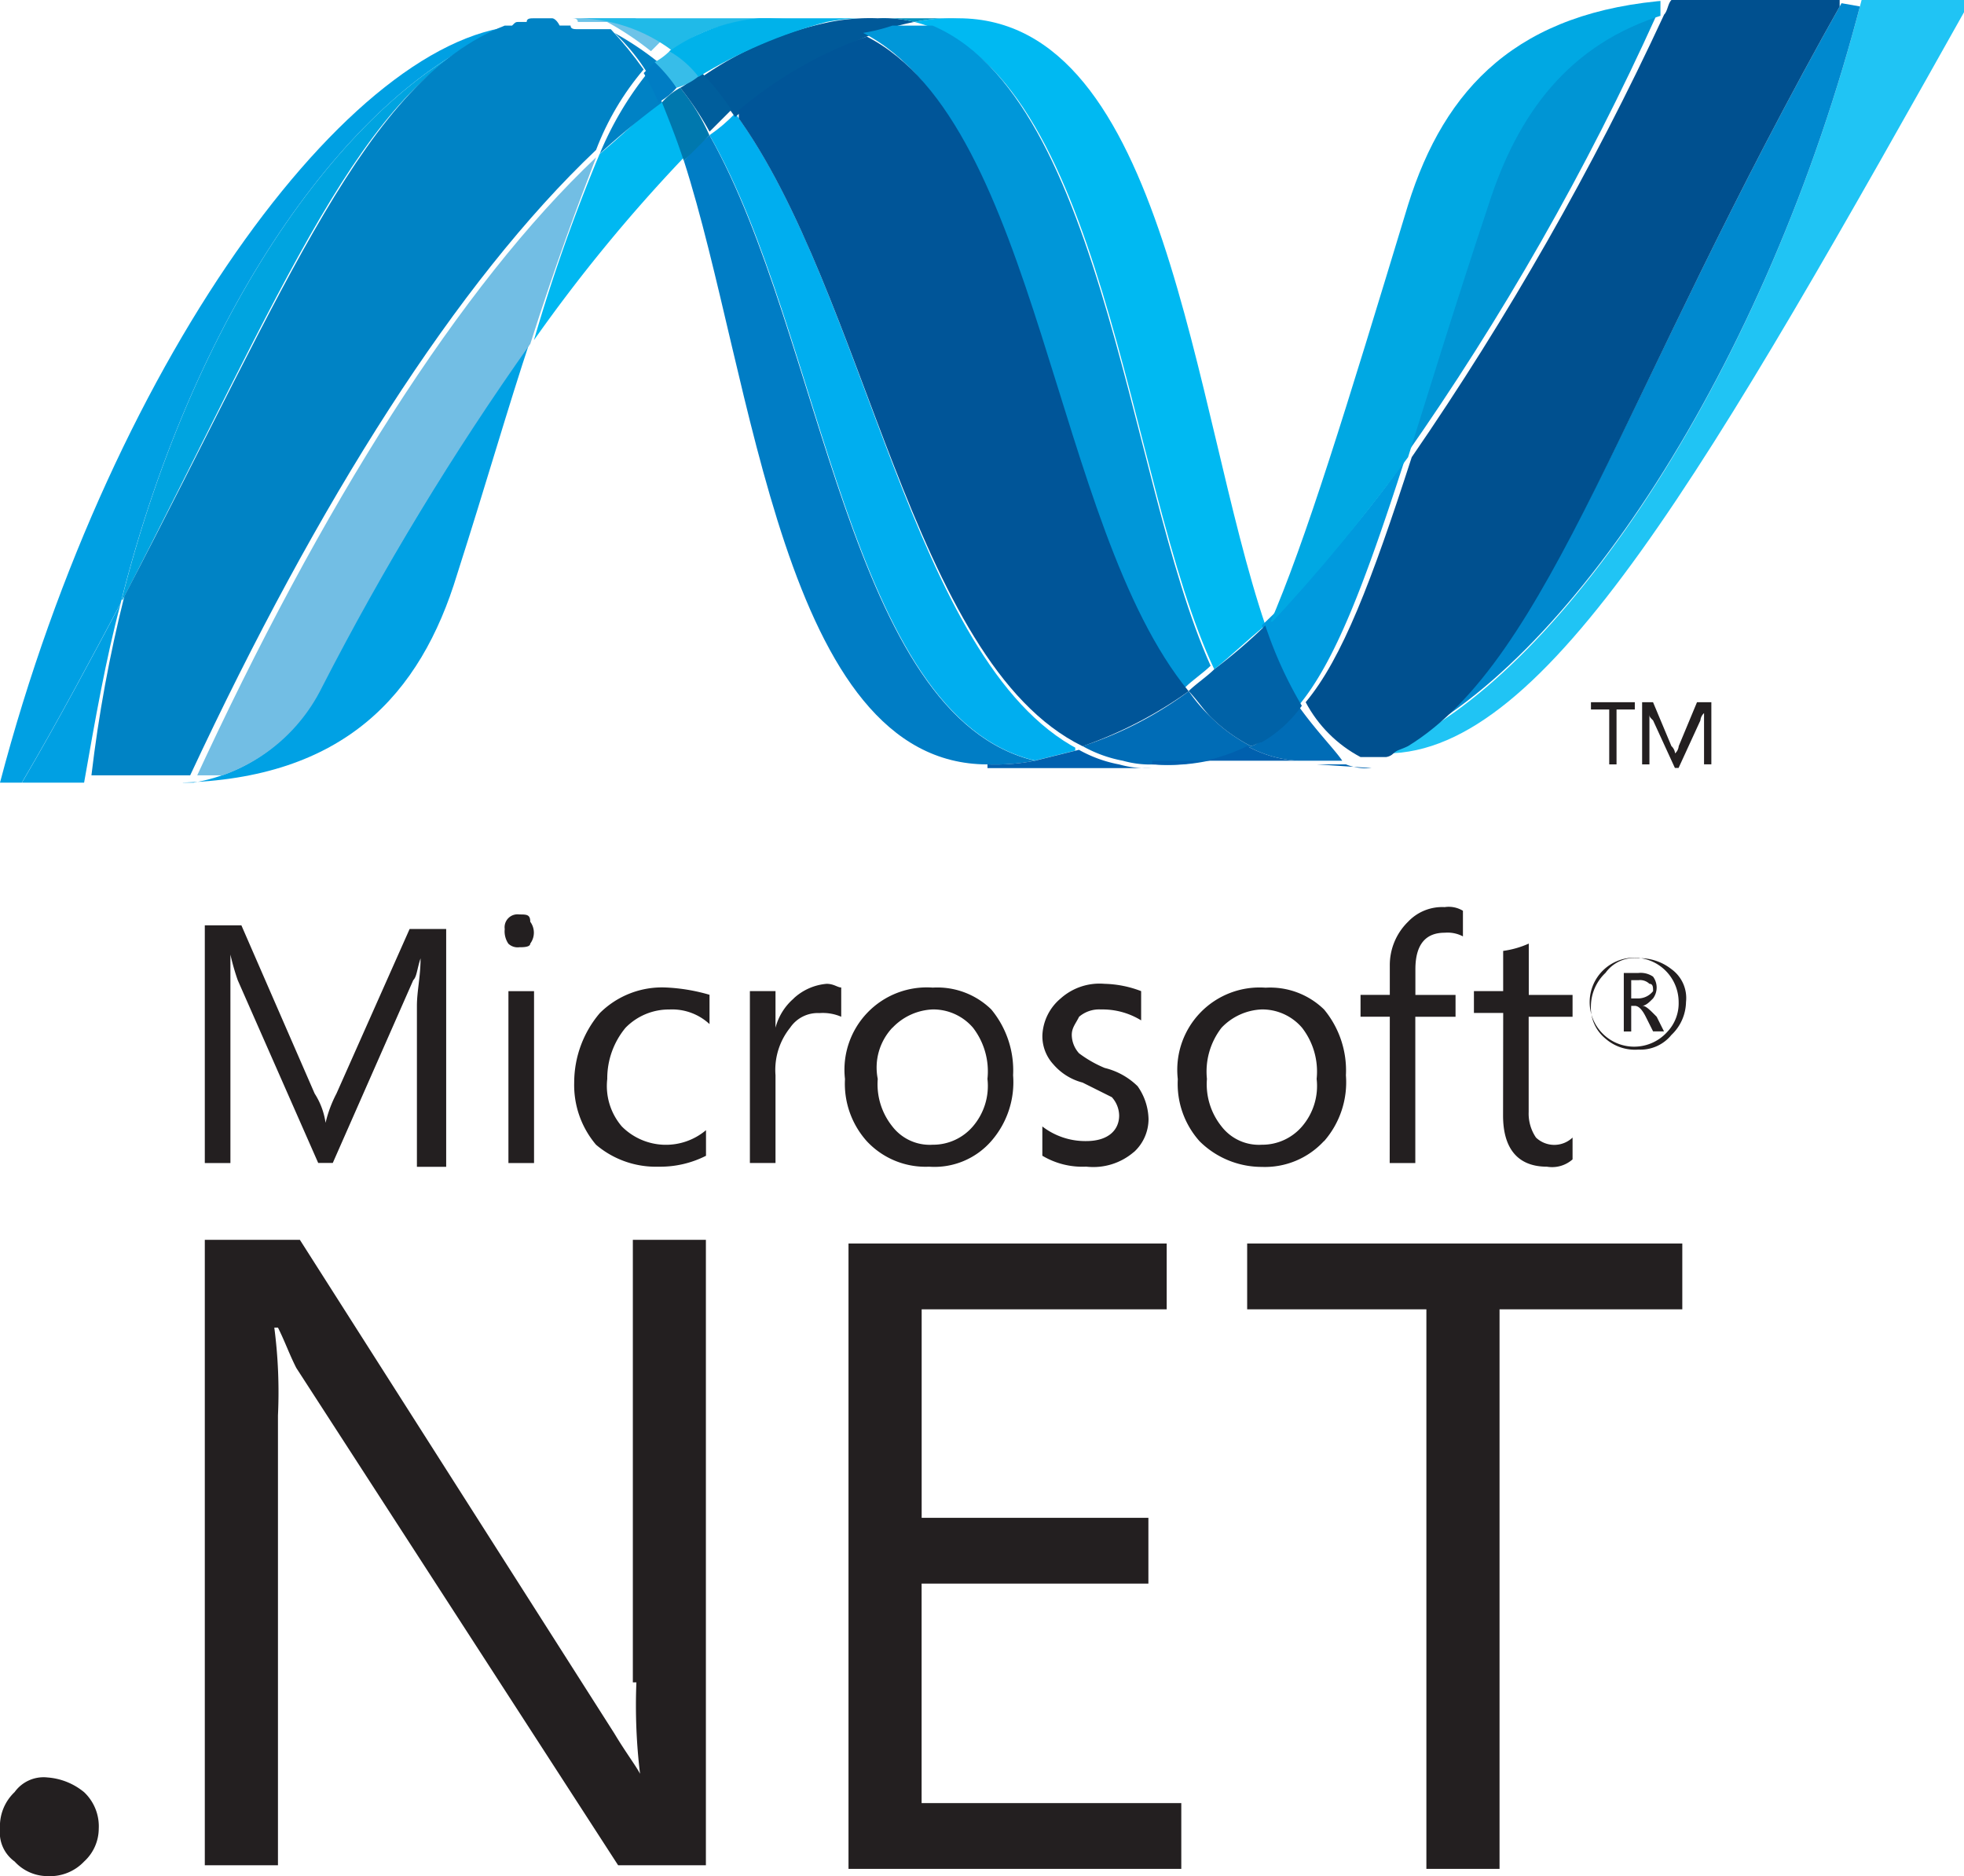 <svg id="net" xmlns="http://www.w3.org/2000/svg" xmlns:xlink="http://www.w3.org/1999/xlink" width="72" height="68.782" viewBox="0 0 72 68.782">
  <defs>
    <clipPath id="clip-path">
      <path id="Path_20" data-name="Path 20" d="M18.7,4.639c2.547,7.911,3.62,22.123,11.128,22.123h0a7.645,7.645,0,0,0,1.743-.134h0C24.734,25.018,23.795,11.074,19.639,3.7h0a6.194,6.194,0,0,0-.939.939" transform="translate(-18.7 -3.7)"/>
    </clipPath>
    <linearGradient id="linear-gradient" x1="0.631" y1="0.641" x2="0.644" y2="0.641" gradientUnits="objectBoundingBox">
      <stop offset="0" stop-color="#0095da"/>
      <stop offset="0.11" stop-color="#0095da"/>
      <stop offset="0.176" stop-color="#0397db"/>
      <stop offset="0.23" stop-color="#0e9fdf"/>
      <stop offset="0.281" stop-color="#1face6"/>
      <stop offset="0.329" stop-color="#37bef0"/>
      <stop offset="0.35" stop-color="#44c8f5"/>
      <stop offset="0.45" stop-color="#44c8f5"/>
      <stop offset="0.467" stop-color="#40c4f2"/>
      <stop offset="0.632" stop-color="#1d9dda"/>
      <stop offset="0.764" stop-color="#0886cb"/>
      <stop offset="0.846" stop-color="#007dc5"/>
      <stop offset="1" stop-color="#007dc5"/>
    </linearGradient>
    <clipPath id="clip-path-2">
      <path id="Path_21" data-name="Path 21" d="M19.4,3.9c4.156,7.24,5.095,21.318,11.933,22.927h0l1.609-.4h0c-6.168-3.218-7.777-16.76-12.6-23.33h0a5.832,5.832,0,0,1-.939.8" transform="translate(-19.4 -3.1)"/>
    </clipPath>
    <linearGradient id="linear-gradient-2" x1="0.627" y1="0.633" x2="0.64" y2="0.633" gradientUnits="objectBoundingBox">
      <stop offset="0" stop-color="#0078b9"/>
      <stop offset="0.176" stop-color="#0078b9"/>
      <stop offset="0.244" stop-color="#0087c7"/>
      <stop offset="0.36" stop-color="#00abe6"/>
      <stop offset="0.52" stop-color="#00abe6"/>
      <stop offset="0.732" stop-color="#00ace9"/>
      <stop offset="0.846" stop-color="#00aeef"/>
      <stop offset="1" stop-color="#00aeef"/>
    </linearGradient>
    <clipPath id="clip-path-3">
      <rect id="Rectangle_1291" data-name="Rectangle 1291" width="12.872" height="24"/>
    </clipPath>
    <clipPath id="clip-path-4">
      <path id="Path_23" data-name="Path 23" d="M35.994,24.366c.67-.536,1.207-1.073,1.877-1.609C35.19,14.846,34.251.5,26.609.5A6.528,6.528,0,0,0,25,.634c6.972,1.743,7.777,16.894,10.994,23.732" transform="translate(-25 -0.5)"/>
    </clipPath>
    <linearGradient id="linear-gradient-3" x1="-0.399" y1="1.553" x2="-0.383" y2="1.553" gradientUnits="objectBoundingBox">
      <stop offset="0" stop-color="#0066b3"/>
      <stop offset="0.139" stop-color="#0079c1"/>
      <stop offset="0.418" stop-color="#00a9e6"/>
      <stop offset="0.5" stop-color="#00b9f2"/>
      <stop offset="1" stop-color="#00b9f2"/>
    </linearGradient>
    <clipPath id="clip-path-5">
      <rect id="Rectangle_1292" data-name="Rectangle 1292" width="2.95" height="0.134"/>
    </clipPath>
    <clipPath id="clip-path-6">
      <path id="Path_26" data-name="Path 26" d="M23.6,1.036c6.3,3.218,6.838,18.1,11.8,24h0c.268-.268.67-.536.939-.8h0C33.254,17.394,32.315,2.243,25.343.5h0a6.638,6.638,0,0,1-1.743.536" transform="translate(-23.6 -0.5)"/>
    </clipPath>
    <linearGradient id="linear-gradient-4" x1="0.593" y1="0.638" x2="0.606" y2="0.638" gradientUnits="objectBoundingBox">
      <stop offset="0" stop-color="#006cb3"/>
      <stop offset="0.099" stop-color="#006cb3"/>
      <stop offset="0.2" stop-color="#007ec1"/>
      <stop offset="0.4" stop-color="#00abe6"/>
      <stop offset="0.516" stop-color="#00abe6"/>
      <stop offset="0.846" stop-color="#0097d9"/>
      <stop offset="1" stop-color="#0097d9"/>
    </linearGradient>
    <clipPath id="clip-path-7">
      <path id="Path_27" data-name="Path 27" d="M20.1,3.816c4.827,6.57,6.436,20.112,12.737,23.2h0A15.419,15.419,0,0,0,36.726,25h0c-4.961-6.034-5.5-20.782-11.8-24h0A15.066,15.066,0,0,0,20.1,3.816" transform="translate(-20.1 -1)"/>
    </clipPath>
    <linearGradient id="linear-gradient-5" x1="-1.642" y1="2.666" x2="-1.561" y2="2.666" gradientUnits="objectBoundingBox">
      <stop offset="0" stop-color="#00487e"/>
      <stop offset="0.11" stop-color="#00487e"/>
      <stop offset="0.39" stop-color="#0087c7"/>
      <stop offset="0.52" stop-color="#0087c7"/>
      <stop offset="0.545" stop-color="#0082c2"/>
      <stop offset="0.78" stop-color="#005598"/>
      <stop offset="1" stop-color="#005598"/>
    </linearGradient>
    <clipPath id="clip-path-8">
      <rect id="Rectangle_1295" data-name="Rectangle 1295" width="5.497" height="8.715"/>
    </clipPath>
    <clipPath id="clip-path-9">
      <rect id="Rectangle_1297" data-name="Rectangle 1297" width="22.391" height="27.888"/>
    </clipPath>
    <clipPath id="clip-path-10">
      <path id="Path_31" data-name="Path 31" d="M55.569.068C52.083,13.61,44.708,24.6,38.541,27.42h0a.468.468,0,0,0-.268.134H37.2a1.988,1.988,0,0,0,.939.134c5.9,0,11.8-10.458,21.587-27.888H55.569Z" transform="translate(-37.2 0.2)"/>
    </clipPath>
    <linearGradient id="linear-gradient-6" x1="-0.607" y1="1.525" x2="-0.591" y2="1.525" gradientUnits="objectBoundingBox">
      <stop offset="0" stop-color="#006db0"/>
      <stop offset="0.13" stop-color="#0a87c4"/>
      <stop offset="0.327" stop-color="#16a8de"/>
      <stop offset="0.491" stop-color="#1dbdee"/>
      <stop offset="0.6" stop-color="#20c4f4"/>
      <stop offset="1" stop-color="#20c4f4"/>
    </linearGradient>
    <clipPath id="clip-path-11">
      <rect id="Rectangle_1298" data-name="Rectangle 1298" width="20.38" height="28.022"/>
    </clipPath>
    <clipPath id="clip-path-12">
      <path id="Path_35" data-name="Path 35" d="M3.3,21.816C9.334,10.151,12.149,2.777,17.11.9h0C12.015,2.911,6.116,10.554,3.3,21.816" transform="translate(-3.3 -0.9)"/>
    </clipPath>
    <linearGradient id="linear-gradient-7" x1="-0.051" y1="1.584" x2="-0.035" y2="1.584" gradientUnits="objectBoundingBox">
      <stop offset="0" stop-color="#008fd0"/>
      <stop offset="0.536" stop-color="#009ddb"/>
      <stop offset="1" stop-color="#00a4e0"/>
    </linearGradient>
    <clipPath id="clip-path-13">
      <rect id="Rectangle_1301" data-name="Rectangle 1301" width="12.872" height="16.223"/>
    </clipPath>
    <clipPath id="clip-path-14">
      <path id="Path_37" data-name="Path 37" d="M5.436,25.523H4.9c6.034-.134,8.849-3.218,10.19-7.642,1.073-3.352,1.877-6.168,2.682-8.581a130.031,130.031,0,0,0-7.642,12.6,6.3,6.3,0,0,1-4.693,3.62" transform="translate(-4.9 -9.3)"/>
    </clipPath>
    <linearGradient id="linear-gradient-8" x1="-0.082" y1="1.519" x2="-0.066" y2="1.519" gradientUnits="objectBoundingBox">
      <stop offset="0" stop-color="#00a1e4"/>
      <stop offset="1" stop-color="#00a1e4"/>
    </linearGradient>
    <clipPath id="clip-path-15">
      <path id="Path_38" data-name="Path 38" d="M5.3,27.227h0a6.422,6.422,0,0,0,4.693-3.486h0a103.944,103.944,0,0,1,7.642-12.6h0c.939-2.95,1.743-5.095,2.413-6.838h0C15.088,8.993,9.993,17.037,5.3,27.227" transform="translate(-5.3 -4.3)"/>
    </clipPath>
    <linearGradient id="linear-gradient-9" x1="-0.468" y1="2.858" x2="-0.378" y2="2.858" gradientUnits="objectBoundingBox">
      <stop offset="0" stop-color="#005da4"/>
      <stop offset="0.154" stop-color="#005da4"/>
      <stop offset="0.318" stop-color="#007bc0"/>
      <stop offset="0.5" stop-color="#00a1e4"/>
      <stop offset="0.568" stop-color="#05a2e4"/>
      <stop offset="0.651" stop-color="#14a6e4"/>
      <stop offset="0.74" stop-color="#2cace4"/>
      <stop offset="0.834" stop-color="#4eb5e4"/>
      <stop offset="0.918" stop-color="#72bee4"/>
      <stop offset="1" stop-color="#72bee4"/>
    </linearGradient>
    <clipPath id="clip-path-16">
      <path id="Path_41" data-name="Path 41" d="M19.394.5h-.67c-.134,0-.268,0-.268.134h-.268c-.134,0-.134,0-.268.134h-.268C12.556,2.779,9.74,10.154,3.707,21.684h0A51.7,51.7,0,0,0,2.5,28.254H6.12C10.813,18.2,15.908,10.154,21,5.327h0a10.077,10.077,0,0,1,1.743-2.95h0A14.249,14.249,0,0,0,21.539.9H20.332c-.134,0-.268,0-.268-.134h-.4C19.528.5,19.394.5,19.394.5" transform="translate(-2.5 -0.5)"/>
    </clipPath>
    <linearGradient id="linear-gradient-10" x1="0.111" y1="1.442" x2="0.127" y2="1.442" gradientUnits="objectBoundingBox">
      <stop offset="0" stop-color="#005496"/>
      <stop offset="0.104" stop-color="#005496"/>
      <stop offset="1" stop-color="#0083c5"/>
    </linearGradient>
    <clipPath id="clip-path-17">
      <path id="Path_42" data-name="Path 42" d="M41.35,7.372c-1.207,3.754-2.145,6.7-2.95,9.251h0A99.844,99.844,0,0,0,47.651.4h0c-3.352,1.207-5.229,3.62-6.3,6.972" transform="translate(-38.4 -0.4)"/>
    </clipPath>
    <linearGradient id="linear-gradient-11" x1="-1.32" y1="2.391" x2="-1.285" y2="2.391" gradientUnits="objectBoundingBox">
      <stop offset="0" stop-color="#00a1e4"/>
      <stop offset="0.465" stop-color="#009fe1"/>
      <stop offset="0.781" stop-color="#0098d8"/>
      <stop offset="0.874" stop-color="#0095d4"/>
      <stop offset="1" stop-color="#0095d4"/>
    </linearGradient>
    <clipPath id="clip-path-18">
      <rect id="Rectangle_1304" data-name="Rectangle 1304" width="17.028" height="27.352"/>
    </clipPath>
    <clipPath id="clip-path-19">
      <path id="Path_44" data-name="Path 44" d="M38.636,27.084c-.134.134-.268.134-.536.268C44.4,24.536,51.776,13.542,55.262,0h-.67C46.413,14.48,43.865,24.134,38.636,27.084" transform="translate(-38.1)"/>
    </clipPath>
    <linearGradient id="linear-gradient-12" x1="0.311" y1="0.81" x2="0.324" y2="0.81" gradientUnits="objectBoundingBox">
      <stop offset="0" stop-color="#00a4e0"/>
      <stop offset="0.357" stop-color="#00a4e0"/>
      <stop offset="0.961" stop-color="#0089cf"/>
      <stop offset="1" stop-color="#0089cf"/>
    </linearGradient>
    <clipPath id="clip-path-20">
      <path id="Path_51" data-name="Path 51" d="M53.13,0H49.108c-.134.134-.134.4-.268.536h0A110.875,110.875,0,0,1,39.588,16.76h0c-1.475,4.559-2.547,7.374-3.888,8.983h0a4.836,4.836,0,0,0,2.011,2.011h.939a.468.468,0,0,0,.268-.134h0c.134-.134.268-.134.536-.268h0C44.683,24.134,47.231,14.48,55.41,0H53.13Z" transform="translate(-35.7)"/>
    </clipPath>
    <linearGradient id="linear-gradient-13" x1="0.208" y1="0.836" x2="0.224" y2="0.836" gradientUnits="objectBoundingBox">
      <stop offset="0" stop-color="#008dcf"/>
      <stop offset="0.5" stop-color="#0087c8"/>
      <stop offset="0.63" stop-color="#0078b8"/>
      <stop offset="1" stop-color="#00508f"/>
    </linearGradient>
    <clipPath id="clip-path-21">
      <rect id="Rectangle_1306" data-name="Rectangle 1306" width="12.335" height="2.682"/>
    </clipPath>
    <clipPath id="clip-path-24">
      <path id="Path_55" data-name="Path 55" d="M15.47.5h.536a5.883,5.883,0,0,1,3.62,1.207C20.7.768,22.174.5,24.051.5H15.47" transform="translate(-14.8 -0.5)"/>
    </clipPath>
    <linearGradient id="linear-gradient-14" x1="-1.92" y1="9.663" x2="-1.787" y2="9.663" gradientUnits="objectBoundingBox">
      <stop offset="0" stop-color="#8ccfec"/>
      <stop offset="0.111" stop-color="#84cdec"/>
      <stop offset="0.284" stop-color="#6ec9eb"/>
      <stop offset="0.497" stop-color="#4ac2ea"/>
      <stop offset="0.703" stop-color="#20bae8"/>
      <stop offset="1" stop-color="#20bae8"/>
    </linearGradient>
    <clipPath id="clip-path-26">
      <path id="Path_57" data-name="Path 57" d="M22.725.5A6.657,6.657,0,0,0,18.3,1.707a3.614,3.614,0,0,1,1.073.939A17.7,17.7,0,0,1,24.065.634,7.645,7.645,0,0,1,25.808.5H22.725Z" transform="translate(-18.3 -0.5)"/>
    </clipPath>
    <linearGradient id="linear-gradient-15" x1="-1.054" y1="3.409" x2="-0.994" y2="3.409" gradientUnits="objectBoundingBox">
      <stop offset="0" stop-color="#68c5ea"/>
      <stop offset="0.335" stop-color="#68c5ea"/>
      <stop offset="0.358" stop-color="#64c4ea"/>
      <stop offset="0.656" stop-color="#2ebaea"/>
      <stop offset="0.878" stop-color="#0db4ea"/>
      <stop offset="1" stop-color="#00b2ea"/>
    </linearGradient>
    <clipPath id="clip-path-27">
      <rect id="Rectangle_1311" data-name="Rectangle 1311" width="14.749" height="22.793"/>
    </clipPath>
    <clipPath id="clip-path-28">
      <path id="Path_58" data-name="Path 58" d="M39.795,16.76c.8-2.547,1.743-5.631,2.95-9.251,1.073-3.352,2.95-5.9,6.436-6.972.134-.134.134-.4.268-.536-5.631.4-8.313,3.218-9.654,7.508-2.279,7.508-3.754,12.335-5.095,15.419a65.775,65.775,0,0,0,5.095-6.168" transform="translate(-34.7 0)"/>
    </clipPath>
    <linearGradient id="linear-gradient-16" x1="0.269" y1="0.855" x2="0.285" y2="0.855" gradientUnits="objectBoundingBox">
      <stop offset="0" stop-color="#00a5e5"/>
      <stop offset="1" stop-color="#00a8e3"/>
    </linearGradient>
  </defs>
  <g id="Group_2423" data-name="Group 2423" transform="translate(0)">
    <g id="Group_2369" data-name="Group 2369" transform="translate(25.073 4.961)">
      <g id="Group_2368" data-name="Group 2368" clip-path="url(#clip-path)">
        <rect id="Rectangle_1288" data-name="Rectangle 1288" width="103.106" height="103.106" transform="translate(-90.101 0)" fill="url(#linear-gradient)"/>
      </g>
    </g>
    <g id="Group_2371" data-name="Group 2371" transform="translate(26.011 4.156)">
      <g id="Group_2370" data-name="Group 2370" clip-path="url(#clip-path-2)">
        <rect id="Rectangle_1289" data-name="Rectangle 1289" width="105.654" height="105.654" transform="translate(-92.246)" fill="url(#linear-gradient-2)"/>
      </g>
    </g>
    <path id="Path_22" data-name="Path 22" d="M25.636.5a7.645,7.645,0,0,0-1.743.134A12.732,12.732,0,0,0,19.2,2.645,14.249,14.249,0,0,1,20.407,4.12a18.714,18.714,0,0,1,4.827-2.95A8.672,8.672,0,0,1,26.977.634,4.561,4.561,0,0,0,25.636.5" transform="translate(6.543 0.17)" fill="#005999"/>
    <g id="Group_2375" data-name="Group 2375" transform="translate(33.52 0.67)">
      <g id="Group_2374" data-name="Group 2374">
        <g id="Group_2373" data-name="Group 2373" clip-path="url(#clip-path-3)">
          <g id="Group_2372" data-name="Group 2372" transform="translate(0 0)" clip-path="url(#clip-path-4)">
            <rect id="Rectangle_1290" data-name="Rectangle 1290" width="84.067" height="84.067" transform="translate(0 -60.201)" fill="url(#linear-gradient-3)"/>
          </g>
        </g>
      </g>
    </g>
    <g id="Group_2378" data-name="Group 2378" transform="translate(32.179 0.67)">
      <g id="Group_2377" data-name="Group 2377">
        <g id="Group_2376" data-name="Group 2376" clip-path="url(#clip-path-5)">
          <path id="Path_24" data-name="Path 24" d="M25.341.634A4.561,4.561,0,0,0,24,.5h2.95a6.528,6.528,0,0,0-1.609.134" transform="translate(-24 -0.5)" fill="#0091be"/>
        </g>
      </g>
    </g>
    <path id="Path_25" data-name="Path 25" d="M34.293,19.839a5.831,5.831,0,0,1-.8-.939A13.475,13.475,0,0,1,29.6,20.911a4.8,4.8,0,0,0,1.475.536,3.712,3.712,0,0,0,1.207.134,6.755,6.755,0,0,0,3.486-.67,5.953,5.953,0,0,1-1.475-1.073" transform="translate(10.087 6.441)" fill="#006cb6"/>
    <g id="Group_2380" data-name="Group 2380" transform="translate(31.642 0.67)">
      <g id="Group_2379" data-name="Group 2379" clip-path="url(#clip-path-6)">
        <rect id="Rectangle_1293" data-name="Rectangle 1293" width="109.81" height="109.81" transform="translate(-96.804 0.268)" fill="url(#linear-gradient-4)"/>
      </g>
    </g>
    <g id="Group_2382" data-name="Group 2382" transform="translate(26.95 1.341)">
      <g id="Group_2381" data-name="Group 2381" clip-path="url(#clip-path-7)">
        <rect id="Rectangle_1294" data-name="Rectangle 1294" width="16.492" height="26.145" transform="translate(0.134)" fill="url(#linear-gradient-5)"/>
      </g>
    </g>
    <g id="Group_2385" data-name="Group 2385" transform="translate(19.575 3.754)">
      <g id="Group_2384" data-name="Group 2384">
        <g id="Group_2383" data-name="Group 2383" clip-path="url(#clip-path-8)">
          <path id="Path_28" data-name="Path 28" d="M17.013,4.711A62.8,62.8,0,0,0,14.6,11.549a58.9,58.9,0,0,1,5.5-6.7c-.268-.8-.536-1.475-.8-2.145-.8.67-1.475,1.341-2.279,2.011" transform="translate(-14.6 -2.834)" fill="#00b8f1"/>
        </g>
      </g>
    </g>
    <path id="Path_29" data-name="Path 29" d="M18.77,2.4a2.354,2.354,0,0,0-.67.536c.268.67.536,1.341.8,2.145l.939-.939A7.6,7.6,0,0,0,18.77,2.4" transform="translate(6.168 0.818)" fill="#0078ae"/>
    <path id="Path_30" data-name="Path 30" d="M19.4,2c-.268.134-.536.4-.8.536a11.184,11.184,0,0,1,1.073,1.609l.8-.8A9.394,9.394,0,0,0,19.4,2" transform="translate(6.339 0.682)" fill="#005e9c"/>
    <g id="Group_2389" data-name="Group 2389" transform="translate(49.609)">
      <g id="Group_2388" data-name="Group 2388">
        <g id="Group_2387" data-name="Group 2387" clip-path="url(#clip-path-9)">
          <g id="Group_2386" data-name="Group 2386" transform="translate(0.268 -0.268)" clip-path="url(#clip-path-10)">
            <rect id="Rectangle_1296" data-name="Rectangle 1296" width="81.922" height="81.922" transform="translate(-0.134 -53.631)" fill="url(#linear-gradient-6)"/>
          </g>
        </g>
      </g>
    </g>
    <g id="Group_2392" data-name="Group 2392" transform="translate(0 0.67)">
      <g id="Group_2391" data-name="Group 2391">
        <g id="Group_2390" data-name="Group 2390" clip-path="url(#clip-path-11)">
          <path id="Path_32" data-name="Path 32" d="M18.235.969H18.5c.134,0,.134,0,.268-.134h.268c.134,0,.268,0,.268-.134h.268C13.274.433,4.156,12.634,0,28.455H.8c1.341-2.279,2.547-4.559,3.62-6.57C7.24,10.623,13.14,2.98,18.235.969" transform="translate(0 -0.433)" fill="#00a0e3"/>
        </g>
      </g>
    </g>
    <path id="Path_33" data-name="Path 33" d="M16.4,4.95a28.086,28.086,0,0,1,2.279-1.877c-.134-.4-.4-.67-.536-1.073A12.241,12.241,0,0,0,16.4,4.95" transform="translate(5.589 0.682)" fill="#0082c5"/>
    <path id="Path_34" data-name="Path 34" d="M16.8.9a7.113,7.113,0,0,1,1.207,1.475l.4-.4A11.184,11.184,0,0,0,16.8.9h0" transform="translate(5.725 0.307)" fill="#0082c5"/>
    <g id="Group_2394" data-name="Group 2394" transform="translate(4.425 1.207)">
      <g id="Group_2393" data-name="Group 2393" clip-path="url(#clip-path-12)">
        <rect id="Rectangle_1299" data-name="Rectangle 1299" width="83.933" height="83.933" transform="translate(-0.134 -63.151)" fill="url(#linear-gradient-7)"/>
      </g>
    </g>
    <path id="Path_36" data-name="Path 36" d="M18,1.7l-.4.4a7.961,7.961,0,0,1,.536,1.073,2.354,2.354,0,0,0,.67-.536A2.513,2.513,0,0,0,18,1.7" transform="translate(5.998 0.579)" fill="#007dc4"/>
    <g id="Group_2398" data-name="Group 2398" transform="translate(6.704 12.469)">
      <g id="Group_2397" data-name="Group 2397">
        <g id="Group_2396" data-name="Group 2396" clip-path="url(#clip-path-13)">
          <g id="Group_2395" data-name="Group 2395" transform="translate(-0.134 0)" clip-path="url(#clip-path-14)">
            <rect id="Rectangle_1300" data-name="Rectangle 1300" width="81.52" height="81.52" transform="translate(0.134 -65.296)" fill="url(#linear-gradient-8)"/>
          </g>
        </g>
      </g>
    </g>
    <g id="Group_2400" data-name="Group 2400" transform="translate(7.106 5.765)">
      <g id="Group_2399" data-name="Group 2399" clip-path="url(#clip-path-15)">
        <rect id="Rectangle_1302" data-name="Rectangle 1302" width="14.883" height="22.927" transform="translate(-0.134 -0.268)" fill="url(#linear-gradient-9)"/>
      </g>
    </g>
    <path id="Path_39" data-name="Path 39" d="M4.22,16.5C3.147,18.511,1.941,20.791.6,23.07H2.879c.4-2.279.8-4.559,1.341-6.57" transform="translate(0.204 5.623)" fill="#00a0e3"/>
    <g id="Group_2402" data-name="Group 2402" transform="translate(3.352 0.67)">
      <g id="Group_2401" data-name="Group 2401" clip-path="url(#clip-path-16)">
        <path id="Path_40" data-name="Path 40" d="M5.84,46.321-7.3-28.36,67.382-41.5,80.655,33.182Z" transform="translate(-5.84 -14.813)" fill="url(#linear-gradient-10)"/>
      </g>
    </g>
    <g id="Group_2404" data-name="Group 2404" transform="translate(51.486 0.536)">
      <g id="Group_2403" data-name="Group 2403" clip-path="url(#clip-path-17)">
        <rect id="Rectangle_1303" data-name="Rectangle 1303" width="39.017" height="39.017" transform="translate(0 -22.793)" fill="url(#linear-gradient-11)"/>
      </g>
    </g>
    <g id="Group_2408" data-name="Group 2408" transform="translate(51.218)">
      <g id="Group_2407" data-name="Group 2407">
        <g id="Group_2406" data-name="Group 2406" clip-path="url(#clip-path-18)">
          <g id="Group_2405" data-name="Group 2405" transform="translate(-0.134)" clip-path="url(#clip-path-19)">
            <path id="Path_43" data-name="Path 43" d="M81.322,4.821,65.5,94.922-24.6,78.966-8.645-11Z" transform="translate(-59.467 -3.749)" fill="url(#linear-gradient-12)"/>
          </g>
        </g>
      </g>
    </g>
    <path id="Path_45" data-name="Path 45" d="M35.841,21.583c1.341-1.609,2.413-4.425,3.888-8.983A40.3,40.3,0,0,1,34.5,18.634h0c.536,1.073.939,2.145,1.341,2.95" transform="translate(11.757 4.294)" fill="#009ade"/>
    <path id="Path_46" data-name="Path 46" d="M35.977,19.3A7.028,7.028,0,0,1,34.5,20.641a.493.493,0,0,1-.4.134,4.364,4.364,0,0,0,1.877.536h1.609c-.268-.4-.939-1.073-1.609-2.011" transform="translate(11.621 6.577)" fill="#006cb6"/>
    <path id="Path_47" data-name="Path 47" d="M27,21.036a7.645,7.645,0,0,0,1.743-.134l1.609-.4a4.8,4.8,0,0,0,1.475.536,3.712,3.712,0,0,0,1.207.134H27Z" transform="translate(9.201 6.986)" fill="#0060ae"/>
    <path id="Path_48" data-name="Path 48" d="M31.5,21.07a6.755,6.755,0,0,0,3.486-.67,4.364,4.364,0,0,0,1.877.536H31.5Z" transform="translate(10.735 6.952)" fill="#0060ae"/>
    <path id="Path_49" data-name="Path 49" d="M36,20.9h1.073a1.988,1.988,0,0,0,.939.134Z" transform="translate(12.268 7.122)" fill="#0064b0"/>
    <path id="Path_50" data-name="Path 50" d="M35.316,17.1h0a20.019,20.019,0,0,1-1.877,1.609c-.268.268-.67.536-.939.8.268.268.536.67.8.939a5.953,5.953,0,0,0,1.475,1.073c.134,0,.268-.134.4-.134a4.638,4.638,0,0,0,1.475-1.341,15.034,15.034,0,0,1-1.341-2.95" transform="translate(11.075 5.827)" fill="#0062a7"/>
    <g id="Group_2410" data-name="Group 2410" transform="translate(47.866)">
      <g id="Group_2409" data-name="Group 2409" clip-path="url(#clip-path-20)">
        <rect id="Rectangle_1305" data-name="Rectangle 1305" width="85.14" height="85.14" transform="translate(-65.564 -0.134)" fill="url(#linear-gradient-13)"/>
      </g>
    </g>
    <g id="Group_2418" data-name="Group 2418" transform="translate(19.844 0.67)">
      <g id="Group_2417" data-name="Group 2417">
        <g id="Group_2411" data-name="Group 2411" clip-path="url(#clip-path-21)">
          <path id="Path_52" data-name="Path 52" d="M15.3.636h.4c.134,0,.268,0,.268.134h1.073a11.184,11.184,0,0,1,1.609,1.073l.536-.536A5.883,5.883,0,0,0,15.568.1c0,.536-.134.536-.268.536" transform="translate(-14.63 -0.636)" fill="#6dc3e8"/>
        </g>
        <g id="Group_2412" data-name="Group 2412" clip-path="url(#clip-path-21)">
          <path id="Path_53" data-name="Path 53" d="M17.9,1.836a5.832,5.832,0,0,1,.8.939,2.161,2.161,0,0,0,.939-.536A6.715,6.715,0,0,0,18.57,1.3a2.354,2.354,0,0,1-.67.536" transform="translate(-13.744 -0.227)" fill="#37bde9"/>
        </g>
        <g id="Group_2414" data-name="Group 2414" clip-path="url(#clip-path-21)">
          <g id="Group_2413" data-name="Group 2413" transform="translate(0)" clip-path="url(#clip-path-24)">
            <path id="Path_54" data-name="Path 54" d="M16.143-2.1l8.313,3.352L22.579,5.542,14.4,2.191Z" transform="translate(-14.936 -1.386)" fill="url(#linear-gradient-14)"/>
          </g>
        </g>
        <g id="Group_2416" data-name="Group 2416" clip-path="url(#clip-path-21)">
          <g id="Group_2415" data-name="Group 2415" transform="translate(4.693 0)" clip-path="url(#clip-path-26)">
            <path id="Path_56" data-name="Path 56" d="M17.7,2.672,33.253-4.3l6.972,15.553L24.672,18.225Z" transform="translate(-18.504 -2.136)" fill="url(#linear-gradient-15)"/>
          </g>
        </g>
      </g>
    </g>
    <g id="Group_2422" data-name="Group 2422" transform="translate(46.391)">
      <g id="Group_2421" data-name="Group 2421">
        <g id="Group_2420" data-name="Group 2420" clip-path="url(#clip-path-27)">
          <g id="Group_2419" data-name="Group 2419" transform="translate(0.134 0)" clip-path="url(#clip-path-28)">
            <rect id="Rectangle_1310" data-name="Rectangle 1310" width="83.263" height="83.263" transform="translate(-68.916 -0.134)" fill="url(#linear-gradient-16)"/>
          </g>
        </g>
      </g>
    </g>
  </g>
  <path id="Path_59" data-name="Path 59" d="M60.2,30.328h0c.134,0,.268-.134.4-.268a.67.67,0,0,0,0-.8.806.806,0,0,0-.536-.134h-.536v2.145H59.8v-.939h.134q.2,0,.4.4l.268.536h.4l-.268-.536C60.469,30.463,60.335,30.328,60.2,30.328Zm-.134-.268H59.8v-.67h.268a.493.493,0,0,1,.4.134c.134,0,.134.134.134.268A.7.7,0,0,1,60.067,30.06Zm0-1.475a1.307,1.307,0,0,0-1.207.536,1.7,1.7,0,0,0-.536,1.207,1.456,1.456,0,0,0,.536,1.207,1.639,1.639,0,0,0,1.207.4,1.456,1.456,0,0,0,1.207-.536,1.7,1.7,0,0,0,.536-1.207,1.307,1.307,0,0,0-.536-1.207A1.872,1.872,0,0,0,60.067,28.585Zm1.073,2.682a1.631,1.631,0,1,1,.4-1.073A1.522,1.522,0,0,1,61.14,31.267ZM8.447,30.194V28.451h0a8.545,8.545,0,0,0,.268.939l2.95,6.7H12.2l2.95-6.7c.134-.134.134-.4.268-.8h0c0,.67-.134,1.207-.134,1.743v5.9h1.073V27.513H15.017l-2.682,6.034a4.539,4.539,0,0,0-.4,1.073h0a2.678,2.678,0,0,0-.4-1.073L8.849,27.379H7.508v8.715h.939v-5.9Zm10.592-2.011c.134,0,.4,0,.4-.134a.67.67,0,0,0,0-.8c0-.268-.134-.268-.4-.268a.474.474,0,0,0-.536.536.806.806,0,0,0,.134.536A.493.493,0,0,0,19.039,28.183Zm-.4,7.911h.939v-6.3h-.939Zm5.5.134a3.711,3.711,0,0,0,1.743-.4v-.939a2.28,2.28,0,0,1-3.084-.134,2.275,2.275,0,0,1-.536-1.743,2.907,2.907,0,0,1,.67-1.877,2.22,2.22,0,0,1,1.609-.67A2.016,2.016,0,0,1,26.011,31V29.926a6.73,6.73,0,0,0-1.609-.268,3.231,3.231,0,0,0-2.413.939,3.935,3.935,0,0,0-.939,2.547,3.383,3.383,0,0,0,.8,2.279A3.383,3.383,0,0,0,24.134,36.228Zm4.961-6.168a2.116,2.116,0,0,0-.67,1.073h0V29.792h-.939v6.3h.939V32.876a2.472,2.472,0,0,1,.536-1.743,1.219,1.219,0,0,1,1.073-.536,1.7,1.7,0,0,1,.8.134V29.658c-.134,0-.268-.134-.536-.134A2.026,2.026,0,0,0,29.095,30.06Zm4.961,6.168a2.762,2.762,0,0,0,2.279-.939,3.278,3.278,0,0,0,.8-2.413,3.5,3.5,0,0,0-.8-2.413,2.831,2.831,0,0,0-2.145-.8,3.018,3.018,0,0,0-3.218,3.352,3.154,3.154,0,0,0,.8,2.279A2.941,2.941,0,0,0,34.056,36.228Zm-1.341-5.095a2.153,2.153,0,0,1,1.475-.67,1.921,1.921,0,0,1,1.475.67A2.621,2.621,0,0,1,36.2,33.01a2.275,2.275,0,0,1-.536,1.743,1.921,1.921,0,0,1-1.475.67,1.73,1.73,0,0,1-1.475-.67,2.472,2.472,0,0,1-.536-1.743A2.131,2.131,0,0,1,32.715,31.133Zm8.849,4.559a1.638,1.638,0,0,0,.536-1.207,2.163,2.163,0,0,0-.4-1.207,2.593,2.593,0,0,0-1.207-.67,4.313,4.313,0,0,1-.939-.536,1.024,1.024,0,0,1-.268-.67c0-.268.134-.4.268-.67a1.133,1.133,0,0,1,.8-.268,2.7,2.7,0,0,1,1.475.4V29.792a3.967,3.967,0,0,0-1.341-.268,2.137,2.137,0,0,0-1.609.536,1.862,1.862,0,0,0-.67,1.341,1.522,1.522,0,0,0,.4,1.073,2.116,2.116,0,0,0,1.073.67l1.073.536a1.024,1.024,0,0,1,.268.67c0,.536-.4.939-1.207.939a2.577,2.577,0,0,1-1.609-.536v1.073a2.859,2.859,0,0,0,1.609.4A2.275,2.275,0,0,0,41.564,35.692Zm6.972-.4a3.278,3.278,0,0,0,.8-2.413,3.5,3.5,0,0,0-.8-2.413,2.831,2.831,0,0,0-2.145-.8,3.018,3.018,0,0,0-3.218,3.352,3.154,3.154,0,0,0,.8,2.279,3.235,3.235,0,0,0,2.279.939A2.941,2.941,0,0,0,48.536,35.289ZM44.246,33.01a2.621,2.621,0,0,1,.536-1.877,2.153,2.153,0,0,1,1.475-.67,1.921,1.921,0,0,1,1.475.67,2.621,2.621,0,0,1,.536,1.877,2.275,2.275,0,0,1-.536,1.743,1.921,1.921,0,0,1-1.475.67,1.73,1.73,0,0,1-1.475-.67A2.472,2.472,0,0,1,44.246,33.01Zm6.7,3.084h.939V30.731h1.475v-.8H51.888v-.939c0-.939.4-1.341,1.073-1.341a1.209,1.209,0,0,1,.67.134v-.939a1,1,0,0,0-.67-.134,1.721,1.721,0,0,0-1.341.536,2.22,2.22,0,0,0-.67,1.609v1.073H49.877v.8H50.95Zm4.156-1.743c0,1.207.536,1.877,1.609,1.877a1.131,1.131,0,0,0,.939-.268v-.8a.972.972,0,0,1-1.341,0,1.563,1.563,0,0,1-.268-.939V30.731h1.609v-.8H56.045V28.049a3.411,3.411,0,0,1-.939.268v1.475H54.034v.8h1.073ZM1.743,58.619a1.307,1.307,0,0,0-1.207.536A1.721,1.721,0,0,0,0,60.5,1.307,1.307,0,0,0,.536,61.7a1.638,1.638,0,0,0,1.207.536A1.721,1.721,0,0,0,3.084,61.7,1.638,1.638,0,0,0,3.62,60.5a1.721,1.721,0,0,0-.536-1.341A2.382,2.382,0,0,0,1.743,58.619ZM23.33,55.133a20.959,20.959,0,0,0,.134,3.352h0c-.134-.268-.536-.8-.939-1.475L10.994,38.91H7.508V61.837H10.19V45.345a18.2,18.2,0,0,0-.134-3.218h.134c.268.536.4.939.67,1.475l11.8,18.235h3.218V38.91H23.2V55.133Zm10.458-3.62H42.1V49.1H33.788V41.457h8.983V39.044H31.106V61.971h12.2V59.558h-9.52V51.513ZM45.721,41.457h6.57V61.971h2.682V41.457h6.7V39.044H45.721ZM58.994,21.479h.268V19.468h.67V19.2H58.324v.268h.67ZM62.212,19.2l-.67,1.609a.415.415,0,0,1-.134.268h0a.415.415,0,0,0-.134-.268L60.6,19.2h-.4v2.279h.268V19.6h0c0,.134,0,.134.134.268l.8,1.743h.134l.8-1.743a.415.415,0,0,1,.134-.268h0v1.877h.268V19.2Z" transform="translate(0 6.543)" fill="#231f20"/>
</svg>
